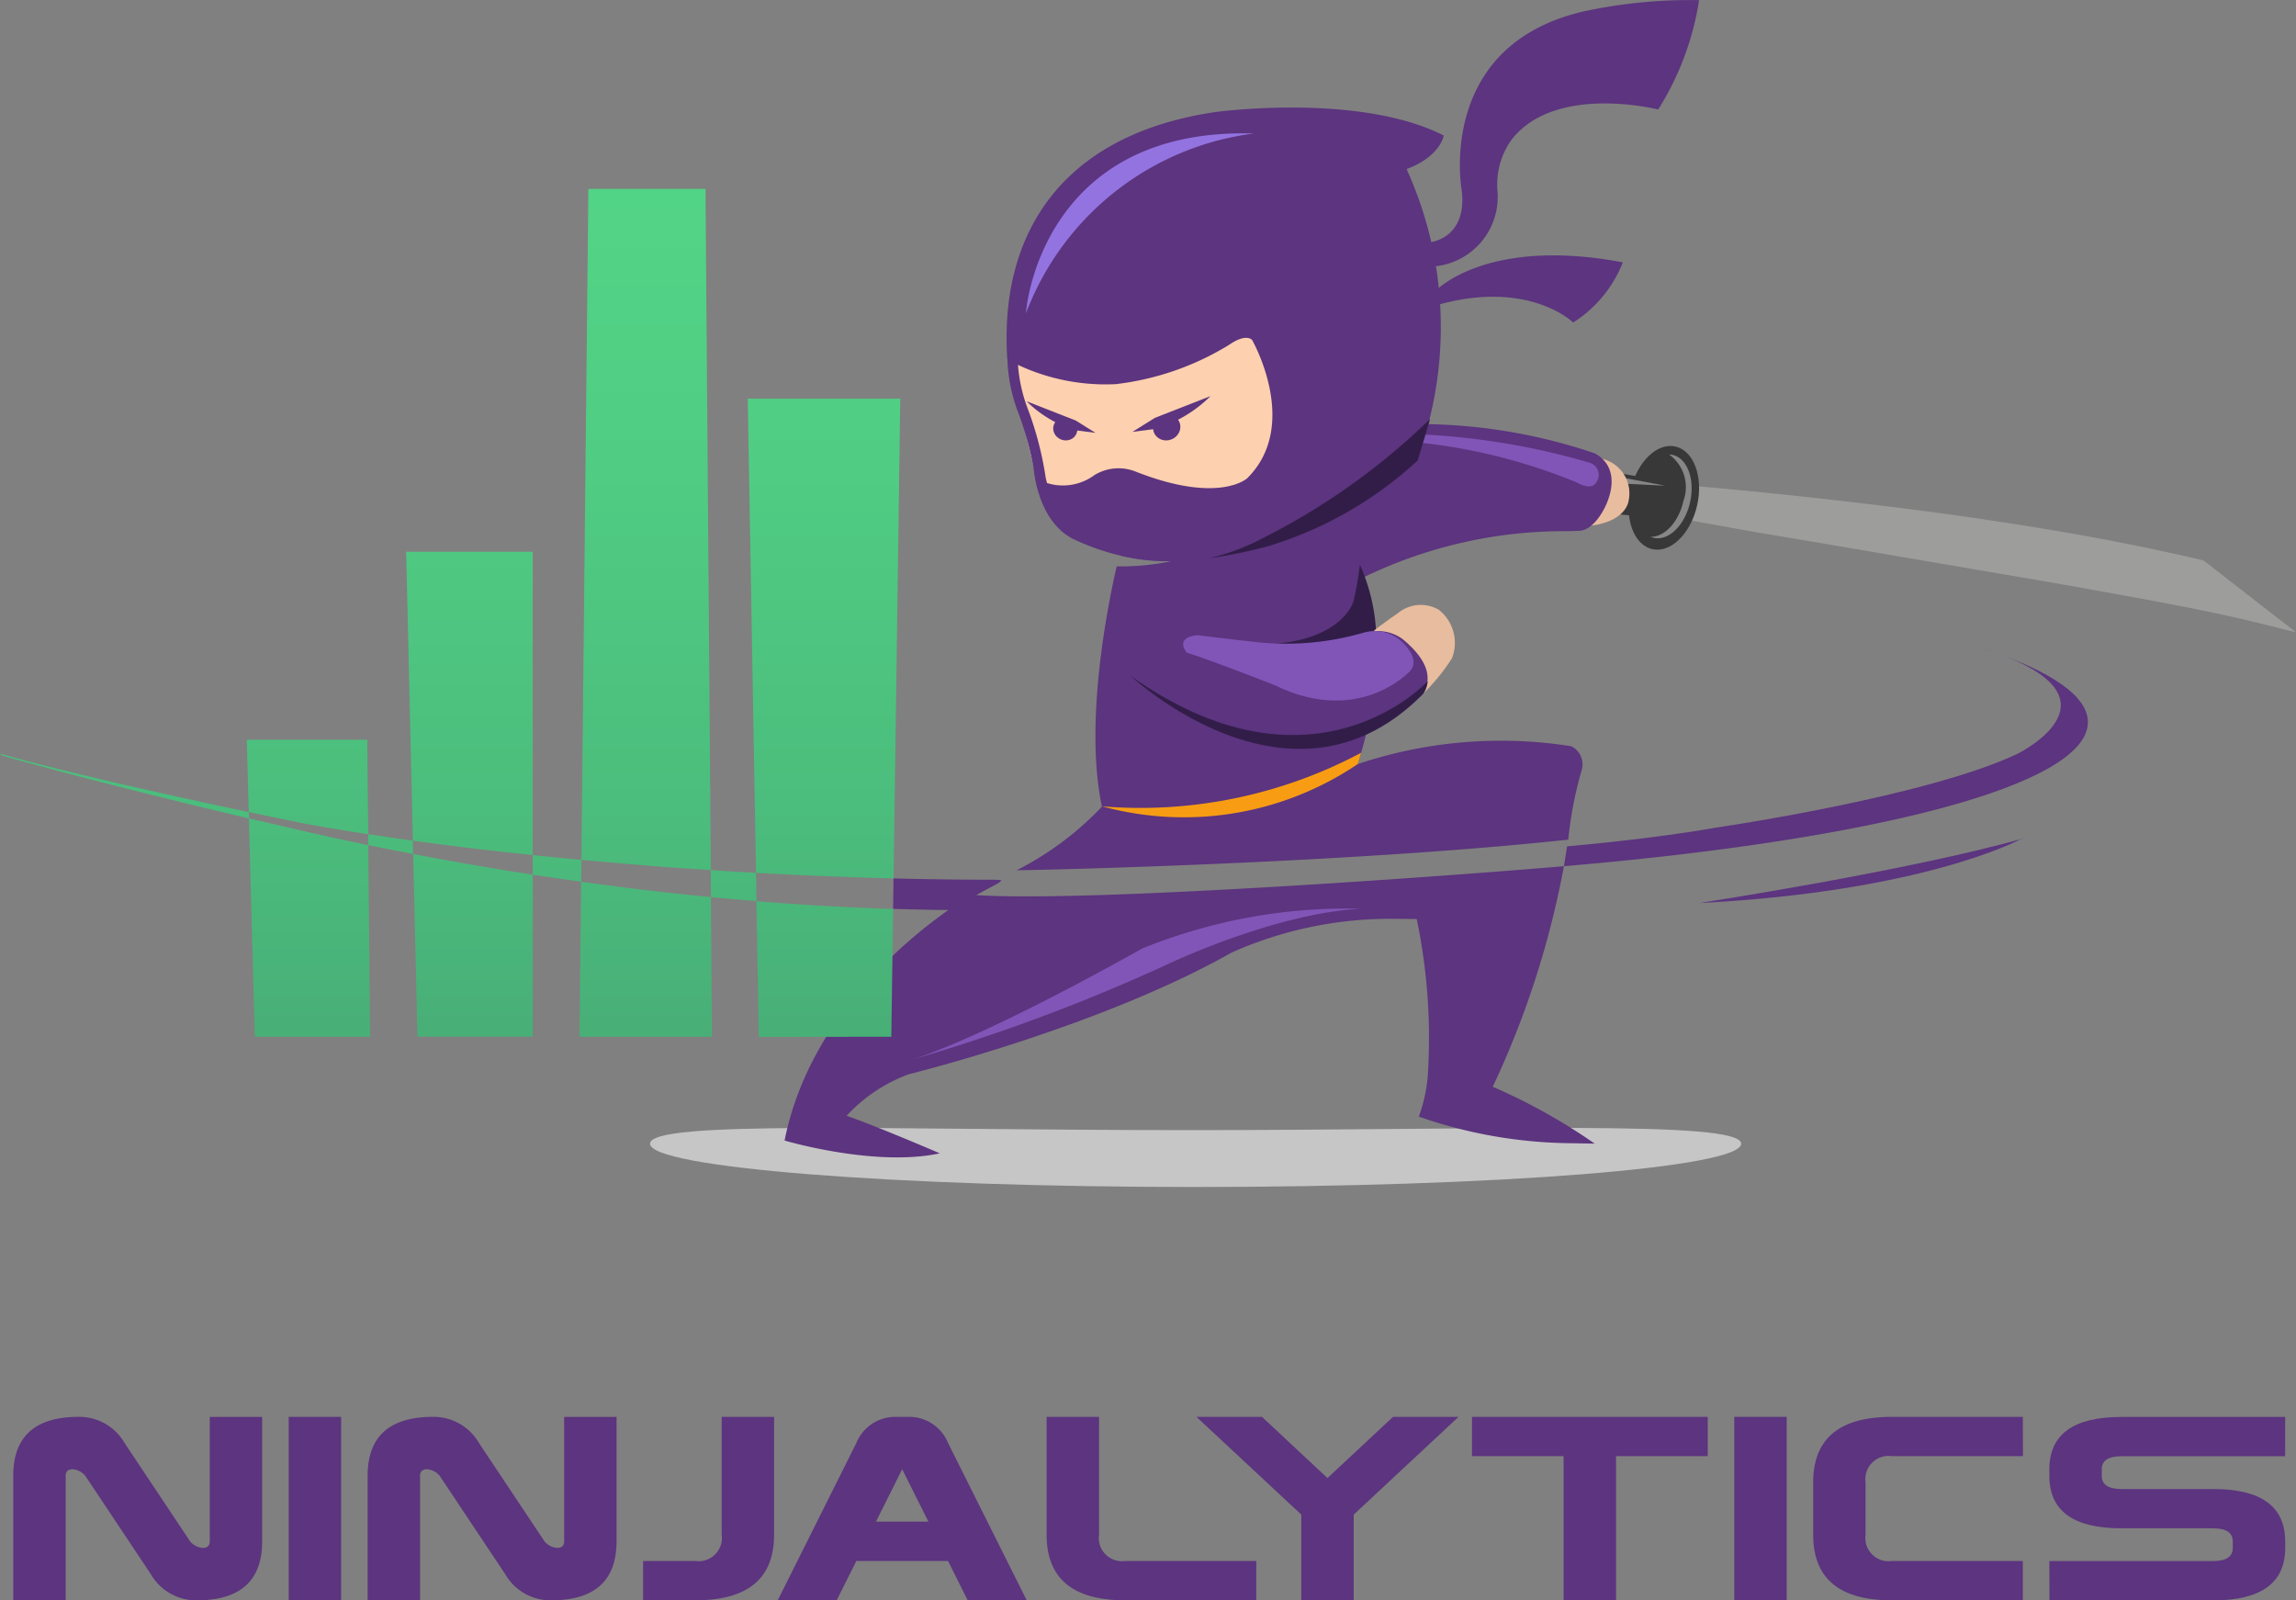 <svg xmlns="http://www.w3.org/2000/svg" xmlns:xlink="http://www.w3.org/1999/xlink" width="102.767" height="71.621" viewBox="0 0 102.767 71.621">
  <rect x="0" y="0" width="102.767" height="71.621" fill="#808080" stroke="none"/>
  <defs>
    <linearGradient id="linear-gradient" x1="0.5" y1="1" x2="0.5" gradientUnits="objectBoundingBox">
      <stop offset="0" stop-color="#48af77"/>
      <stop offset="0.248" stop-color="#4bbc7c"/>
      <stop offset="0.682" stop-color="#50cd83"/>
      <stop offset="1" stop-color="#52d486"/>
    </linearGradient>
  </defs>
  <g id="Group_12782" data-name="Group 12782" transform="translate(-283.816 -79.879)">
    <path id="Path_1" data-name="Path 1" d="M115.172-104.144c0,1.07-10.933,1.937-24.419,1.937s-24.419-.868-24.419-1.937,10.662-.608,24.148-.608S115.172-105.214,115.172-104.144Z" transform="translate(246.577 235.21)" fill="#c6c6c6"/>
    <g id="Group_1" data-name="Group 1" transform="translate(318.933 112.986)">
      <path id="Path_2" data-name="Path 2" d="M90.362-122.41c-.246.131-.474.259-.743.393,0,0-.1.054-.246.144Z" transform="translate(-80.991 128.806)" fill="#5c347f"/>
      <path id="Path_3" data-name="Path 3" d="M92.586-126.8c1.45-.014,15.076-.334,24.685-1.37a17.237,17.237,0,0,1,.608-3.132.9.9,0,0,0-.479-1.049,20.16,20.16,0,0,0-9.551.8l-1.27.88-1.829.627-2.172.548-2.517.207-1.91.042-1.272-.135-.468-.276a13.912,13.912,0,0,1-3.826,2.857Z" transform="translate(-82.195 132.641)" fill="#5c347f"/>
      <path id="Path_4" data-name="Path 4" d="M107.661-113.715a40.45,40.45,0,0,0,3.185-9.871c-5.712.486-21.828,1.652-26.508,1.278-1.265.761-7.087,4.576-8.374,11,0,0,4.048,1.2,6.947.573,0,0-2.621-1.133-4.169-1.683a7.134,7.134,0,0,1,2.78-1.857s8.541-2.1,14.444-5.443a17.443,17.443,0,0,1,7.287-1.513l1.006.009a26.117,26.117,0,0,1,.492,7.05,6.9,6.9,0,0,1-.4,1.793,21.17,21.17,0,0,0,6.832,1.191l1.041.018A26.246,26.246,0,0,0,107.661-113.715Z" transform="translate(-75.964 129.246)" fill="#5c347f"/>
    </g>
    <path id="Path_5" data-name="Path 5" d="M88.547-122.643l-.266-.011c-1.516,0-3-.021-4.524-.059l-.019,1.362c.887.028,1.713.046,2.614.053h0a.093.093,0,0,0,.051-.015l1.182-.726.8-.43c.039-.021.19-.108.179-.151S88.592-122.643,88.547-122.643Z" transform="translate(240.053 241.906)" fill="#5c347f"/>
    <g id="Group_3" data-name="Group 3" transform="translate(284.409 143.29)">
      <g id="Group_2" data-name="Group 2">
        <path id="Path_6" data-name="Path 6" d="M20.831-69.85v5.572H18.485V-69.85q0-2.639,2.932-2.639a2.342,2.342,0,0,1,2.052,1.173l2.932,4.4a.83.83,0,0,0,.563.293c.211,0,.317-.1.317-.293v-5.571h2.345v5.571q0,2.639-2.932,2.639a2.34,2.34,0,0,1-2.052-1.173l-2.932-4.4a.814.814,0,0,0-.563-.293C20.936-70.143,20.831-70.045,20.831-69.85Z" transform="translate(-18.485 72.489)" fill="#5c347f"/>
        <path id="Path_7" data-name="Path 7" d="M38.208-72.489h2.346v8.21H38.208Z" transform="translate(-25.879 72.489)" fill="#5c347f"/>
        <path id="Path_8" data-name="Path 8" d="M46.205-69.85v5.572H43.859V-69.85q0-2.639,2.932-2.639a2.341,2.341,0,0,1,2.052,1.173l2.932,4.4a.83.83,0,0,0,.563.293c.211,0,.317-.1.317-.293v-5.571H55v5.571q0,2.639-2.932,2.639a2.34,2.34,0,0,1-2.052-1.173l-2.932-4.4a.814.814,0,0,0-.563-.293C46.31-70.143,46.205-70.045,46.205-69.85Z" transform="translate(-27.997 72.489)" fill="#5c347f"/>
        <path id="Path_9" data-name="Path 9" d="M67.1-72.489h2.345v5.278q0,2.932-3.518,2.932H63.583v-1.76h2.346A1.037,1.037,0,0,0,67.1-67.211Z" transform="translate(-35.391 72.489)" fill="#5c347f"/>
        <path id="Path_10" data-name="Path 10" d="M76.739-66.038l-.88,1.76H73.221l3.518-7.038A1.879,1.879,0,0,1,78.5-72.489h.587a1.879,1.879,0,0,1,1.759,1.173l3.519,7.038H81.724l-.88-1.76ZM79.965-67.8l-1.173-2.345L77.619-67.8Z" transform="translate(-39.004 72.489)" fill="#5c347f"/>
        <path id="Path_11" data-name="Path 11" d="M94.821-67.211a1.036,1.036,0,0,0,1.173,1.173h5.864v1.76H95.994q-3.519,0-3.519-2.932v-5.278h2.346Z" transform="translate(-46.222 72.489)" fill="#5c347f"/>
        <path id="Path_12" data-name="Path 12" d="M107.893-68.114,103.2-72.489h2.933l2.932,2.739L112-72.489h2.932l-4.692,4.375v3.836h-2.346Z" transform="translate(-50.242 72.489)" fill="#5c347f"/>
        <path id="Path_13" data-name="Path 13" d="M129.375-70.73v6.451h-2.346V-70.73h-4.1v-1.759H133.48v1.759Z" transform="translate(-57.636 72.489)" fill="#5c347f"/>
        <path id="Path_14" data-name="Path 14" d="M141.709-72.489h2.346v8.21h-2.346Z" transform="translate(-64.678 72.489)" fill="#5c347f"/>
        <path id="Path_15" data-name="Path 15" d="M156.743-66.038v1.76h-5.864q-3.519,0-3.519-2.932v-2.346q0-2.932,3.519-2.932h5.864l.006,1.759h-5.871a1.036,1.036,0,0,0-1.173,1.173v2.346a1.036,1.036,0,0,0,1.173,1.173Z" transform="translate(-66.796 72.489)" fill="#5c347f"/>
        <path id="Path_16" data-name="Path 16" d="M167.494-67.5q-3.226,0-3.225-2.346v-.293q0-2.346,3.225-2.346h7.33v1.759h-7.33q-.88,0-.88.587v.293q0,.586.88.587H171.6q3.226,0,3.225,2.345v.293q0,2.346-3.225,2.346h-7.325l-.006-1.76h7.33q.881,0,.88-.586v-.293q0-.586-.88-.586Z" transform="translate(-73.135 72.489)" fill="#5c347f"/>
      </g>
    </g>
    <g id="Group_4" data-name="Group 4" transform="translate(359.038 101.611)">
      <path id="Path_17" data-name="Path 17" d="M140.174-149.342c19.433,2.518,26.062,4.407,26.062,4.407l-2.822-2.237c-9.068-2.29-22.857-3.567-22.857-3.567Z" transform="translate(-140.14 150.801)" fill="#9d9d9c"/>
      <path id="Path_18" data-name="Path 18" d="M140.188-149.4l3.276.281,3.28.361c2.192.252,4.378.547,6.561.871s4.358.7,6.525,1.125,4.321.884,6.478,1.471l-.3.581-2.8-2.263.113.056c-3.721-.957-7.518-1.645-11.324-2.255s-7.632-1.124-11.466-1.545l.061-.042Zm-.068.045.361-1.435.012-.046.049,0q5.77.5,11.512,1.275c3.825.536,7.641,1.163,11.413,2.06l.059.014.053.041,2.844,2.21,1.243.966-1.541-.384c-2.109-.526-4.286-.924-6.445-1.317s-4.331-.77-6.5-1.134l-6.512-1.112-3.268-.551Z" transform="translate(-140.12 150.838)" fill="#9d9d9c"/>
    </g>
    <ellipse id="Ellipse_1" data-name="Ellipse 1" cx="2.353" cy="1.527" rx="2.353" ry="1.527" transform="matrix(0.22, -0.976, 0.976, 0.22, 356.28, 104.12)" fill="#383838"/>
    <path id="Path_19" data-name="Path 19" d="M138.949-153.046a.838.838,0,0,0-.152-.018,1.8,1.8,0,0,1,.641,2.082c-.214.949-.851,1.626-1.473,1.6a.78.78,0,0,0,.145.049c.666.15,1.393-.56,1.625-1.587S139.615-152.9,138.949-153.046Z" transform="translate(219.726 253.283)" fill="#878787"/>
    <path id="Path_20" data-name="Path 20" d="M137.375-149.74l-1.757-.155.254-.8-.059-.743-.486-.343,2.242.374a1.358,1.358,0,0,1-.094,1.671Z" transform="translate(220.714 252.8)" fill="#383838"/>
    <path id="Path_21" data-name="Path 21" d="M135.937-151.386c.024,0,1.862.349,1.862.349l-2.05-.1Z" transform="translate(220.557 252.654)" fill="#878787"/>
    <path id="Path_22" data-name="Path 22" d="M134-152.807l.151.039a1.586,1.586,0,0,1,1.161,1.89s-.089.877-1.643,1.091l-.154.028Z" transform="translate(221.395 253.187)" fill="#e8bc9e"/>
    <path id="Path_23" data-name="Path 23" d="M131.767-129.418c13.906-1.183,23.452-3.626,23.452-6.447,0-1.163-1.621-2.261-4.5-3.234l-.135-.043c6.72,2.144,1.47,4.7,1.47,4.7-4.1,1.94-13.5,3.3-13.5,3.3-1.523.274-3.991.6-6.645.835Z" transform="translate(222.049 248.064)" fill="#5c347f"/>
    <path id="Path_24" data-name="Path 24" d="M120.534-153.942a24.574,24.574,0,0,0-7.4-1.293l-2.939,2.653-10.9,3.217a8.536,8.536,0,0,0,2.335.26,10.952,10.952,0,0,1-2.454.235c-.385,1.669-1.519,7.209-.6,11.017l.076.279c8.592.492,11.313-2.444,11.313-2.444,1.634-5.122.214-8.337.214-8.337a20.548,20.548,0,0,1,9.206-2.09l.493-.016c.761-.038,1.237-1.242,1.237-1.242C121.826-153.448,120.534-153.942,120.534-153.942Z" transform="translate(234.622 254.097)" fill="#5c347f"/>
    <path id="Path_25" data-name="Path 25" d="M115.213-140.965a12.759,12.759,0,0,0,1.214-4.21,8.4,8.4,0,0,1,.736,3.221Z" transform="translate(228.255 250.326)" fill="#321d49"/>
    <path id="Path_26" data-name="Path 26" d="M114.163-142.528s-.509,1.869-4.215,1.921l3.291.215.924-.411Z" transform="translate(230.228 249.334)" fill="#321d49"/>
    <path id="Path_27" data-name="Path 27" d="M110.144-131.2a13.9,13.9,0,0,1-11.437,1.892,21.023,21.023,0,0,0,11.591-2.4l-.087.3Z" transform="translate(234.442 245.276)" fill="#f89d13"/>
    <path id="Path_28" data-name="Path 28" d="M121.181-154.151a25.373,25.373,0,0,1,7.211,1.806c.528.3.745.108.745.108a.574.574,0,0,0-.166-.994,32.054,32.054,0,0,0-7.731-1.28Z" transform="translate(226.017 253.825)" fill="#8055b7"/>
    <path id="Path_29" data-name="Path 29" d="M94.823-158.6c2.984,1.41,5.59,1.141,8.712.339a17.116,17.116,0,0,0,6.675-3.822,17.068,17.068,0,0,0-.4-12.966l-.04-.1c1.52-.568,1.658-1.5,1.658-1.5-3.808-1.935-10.238-1.048-10.238-1.048-6.858,1.018-9.5,5.4-9.319,10.58,0,.112.009.223.016.334a8.255,8.255,0,0,0,.646,2.651,9.53,9.53,0,0,1,.535,2.285s.111,2.373,1.738,3.237Z" transform="translate(237.008 262.593)" fill="#5c347f"/>
    <g id="Group_7" data-name="Group 7" transform="translate(337.91 98.63)">
      <g id="Group_6" data-name="Group 6">
        <g id="Group_5" data-name="Group 5">
          <path id="Path_30" data-name="Path 30" d="M116.237-155.607a30.153,30.153,0,0,1-7.487,5.333,9.93,9.93,0,0,1-2.43.906,23.087,23.087,0,0,0,2.648-.539,17.211,17.211,0,0,0,6.714-3.845Z" transform="translate(-106.321 155.607)" fill="#321d49"/>
        </g>
      </g>
    </g>
    <path id="Path_31" data-name="Path 31" d="M93.232-155.116a2.382,2.382,0,0,0,2.591-.161,2.069,2.069,0,0,1,1.857-.144c3.722,1.46,4.974.29,4.974.29,2.4-2.383.219-6.187.219-6.187s-.253-.325-1.035.219a12.469,12.469,0,0,1-5.064,1.756,9.246,9.246,0,0,1-4.855-1.1" transform="translate(236.987 256.414)" fill="#fdd0af"/>
    <g id="Group_8" data-name="Group 8" transform="translate(328.899 95.554)">
      <path id="Path_32" data-name="Path 32" d="M92.274-160.161a7.12,7.12,0,0,0,.511,2.58,15.022,15.022,0,0,1,.757,2.976l.1.388" transform="translate(-92.045 160.39)" fill="#fff"/>
      <path id="Path_33" data-name="Path 33" d="M93.509-154.126a.229.229,0,0,1-.221-.17l-.1-.388a.244.244,0,0,1-.006-.029,14.942,14.942,0,0,0-.744-2.924,7.289,7.289,0,0,1-.526-2.667.234.234,0,0,1,.234-.223.228.228,0,0,1,.224.233,6.963,6.963,0,0,0,.494,2.488,15.1,15.1,0,0,1,.77,3.018l.1.373a.228.228,0,0,1-.161.281A.221.221,0,0,1,93.509-154.126Z" transform="translate(-91.907 160.527)" fill="#5c347f"/>
    </g>
    <path id="Path_34" data-name="Path 34" d="M122.521-165.7s2.256-2.476,8.417-1.307a5.641,5.641,0,0,1-2.222,2.691s-1.979-1.95-6.1-.779Z" transform="translate(225.515 258.629)" fill="#5c347f"/>
    <path id="Path_35" data-name="Path 35" d="M134.188-185.594a22.461,22.461,0,0,0-5.144.5c-6.643,1.517-5.484,7.973-5.484,7.973.281,2.18-1.375,2.366-1.47,2.374l.105,1.078a3.124,3.124,0,0,0,2.966-3.426,3.425,3.425,0,0,1,.652-2.277c1.972-2.492,6.544-1.328,6.544-1.328A12.8,12.8,0,0,0,134.188-185.594Z" transform="translate(225.677 265.48)" fill="#5c347f"/>
    <path id="Path_36" data-name="Path 36" d="M93.245-167.992a12.61,12.61,0,0,1,10.206-8.057c-9.5-.284-10.187,7.884-10.187,7.884Z" transform="translate(236.489 261.902)" fill="#9373e0"/>
    <path id="Path_37" data-name="Path 37" d="M101.876-156.267l2.494-.976a5.88,5.88,0,0,1-2.494,1.472l-1,.128Z" transform="translate(233.628 254.85)" fill="#5c347f"/>
    <ellipse id="Ellipse_2" data-name="Ellipse 2" cx="0.616" cy="0.575" rx="0.616" ry="0.575" transform="matrix(0.93, -0.367, 0.367, 0.93, 335.254, 98.701)" fill="#5c347f"/>
    <path id="Path_38" data-name="Path 38" d="M95.494-156.012l-2.2-.862a5.2,5.2,0,0,0,2.2,1.3l.88.113Z" transform="translate(236.473 254.712)" fill="#5c347f"/>
    <ellipse id="Ellipse_3" data-name="Ellipse 3" cx="0.508" cy="0.544" rx="0.508" ry="0.544" transform="matrix(0.367, -0.93, 0.93, 0.367, 330.803, 99.35)" fill="#5c347f"/>
    <path id="Path_39" data-name="Path 39" d="M85.1-113.8a81.756,81.756,0,0,0,11.432-4.265s4.778-2.287,8.664-2.487a24.3,24.3,0,0,0-9.815,1.788S88.675-114.95,85.1-113.8" transform="translate(239.542 241.101)" fill="#8055b7"/>
    <path id="Path_40" data-name="Path 40" d="M155.79-125.53s-4.3,2.321-14.347,2.837c0,0,9.405-1.441,14.564-2.909Z" transform="translate(218.422 242.989)" fill="#5c347f"/>
    <path id="Path_41" data-name="Path 41" d="M120.374-138.329a8.793,8.793,0,0,0,1.277-1.568,1.887,1.887,0,0,0-.591-2.175,1.611,1.611,0,0,0-1.839.163s-.834.576-1.07.788Z" transform="translate(227.153 249.239)" fill="#e8bc9e"/>
    <path id="Path_42" data-name="Path 42" d="M100.412-139.329a3,3,0,0,0,2.886,2.667,7.161,7.161,0,0,1,2.541.806,5.365,5.365,0,0,0,3.323.711,10.528,10.528,0,0,0,4.085-2.033s.075-.08.2-.2a1.4,1.4,0,0,0,.223-.206c.329-.473.535-1.31-.862-2.469a1.827,1.827,0,0,0-1.6-.3s-3.142.964-5.421.259Z" transform="translate(233.803 248.547)" fill="#5c347f"/>
    <path id="Path_43" data-name="Path 43" d="M107.992-139.909c-1.042-.109-2.854-.333-2.854-.333-1.074.127-.461.789-.461.789.994.3,3.922,1.448,3.922,1.448,3.827,1.87,6.087-.657,6.087-.657.379-.488-.169-1.077-.409-1.3-.034-.03-.068-.06-.1-.091a1.827,1.827,0,0,0-1.6-.3,12.345,12.345,0,0,1-4.578.443Z" transform="translate(232.269 248.547)" fill="#8055b7"/>
    <path id="Path_44" data-name="Path 44" d="M114.035-136.961s-5.092,5.554-13.277-.242c0,0,7.242,6.791,13.1.776a1.106,1.106,0,0,0,.186-.537Z" transform="translate(233.674 247.337)" fill="#321d49"/>
    <path id="Path_45" data-name="Path 45" d="M40.532-142.614c.77.094,1.564.185,2.374.273h0l.1.011c.206.022.418.043.626.065v-13.573H37.97l.3,12.929c.713.1,1.507.2,2.262.294Zm2.374,1.115h0q-1.228-.2-2.374-.4h0c-.761-.134-1.548-.28-2.248-.414h0l.191,8.178h5.16v-7.255l-.637-.1Zm-9.257-1.779-.219-.049c-.852-.2-1.719-.4-2.5-.58l.266,9.775h5.16l-.083-8.577C35.241-142.921,34.491-143.086,33.649-143.277Zm-.028-.358c.892.16,1.64.284,2.649.437l-.041-4.227H30.836l.088,3.237c1.473.311,2.506.519,2.506.519Zm-2.692-.384-.005-.169c-3.011-.634-8.042-1.733-11.134-2.615a.307.307,0,0,0,.147.1c.136.039,4.08,1.173,10.995,2.8l-.007-.269Zm5.342.821,0,.489c.588.121,1.366.276,2.009.4l-.014-.6C37.644-142.995,36.862-143.109,36.271-143.2Zm23.514,1.979.3-21.47H53.259l.369,21.221c1.936.106,4.033.192,5.955.244l.176,0h.025Zm-.1,7.087.08-5.726-.113,0h-.059l-.1,0h0c-1.932-.068-3.968-.188-5.847-.338l.106,6.072Zm-8.082-7.46.01,1.208c.26.025.519.051.783.074.409.037.83.072,1.255.106l-.022-1.265c-.428-.023-.821-.045-1.233-.071C52.13-141.556,51.869-141.575,51.6-141.592Zm-1.6,1.045-.116-.013c-1.4-.153-2.782-.33-4.083-.511l.034.005-.038-.005-.072,6.939h5.929l-.049-6.252c-.532-.052-1.086-.107-1.606-.164Zm-4.2-.524Zm-2.17-1.194v.878c.7.109,1.432.213,2.17.316l.01-.98C45.078-142.119,44.348-142.19,43.635-142.265Zm6.373.566h0c.517.038,1.073.073,1.6.108l-.239-30.488H46.125l-.311,30.029c1.308.122,2.689.24,4.056.341Z" transform="translate(264.026 260.412)" fill="url(#linear-gradient)"/>
  </g>
</svg>
